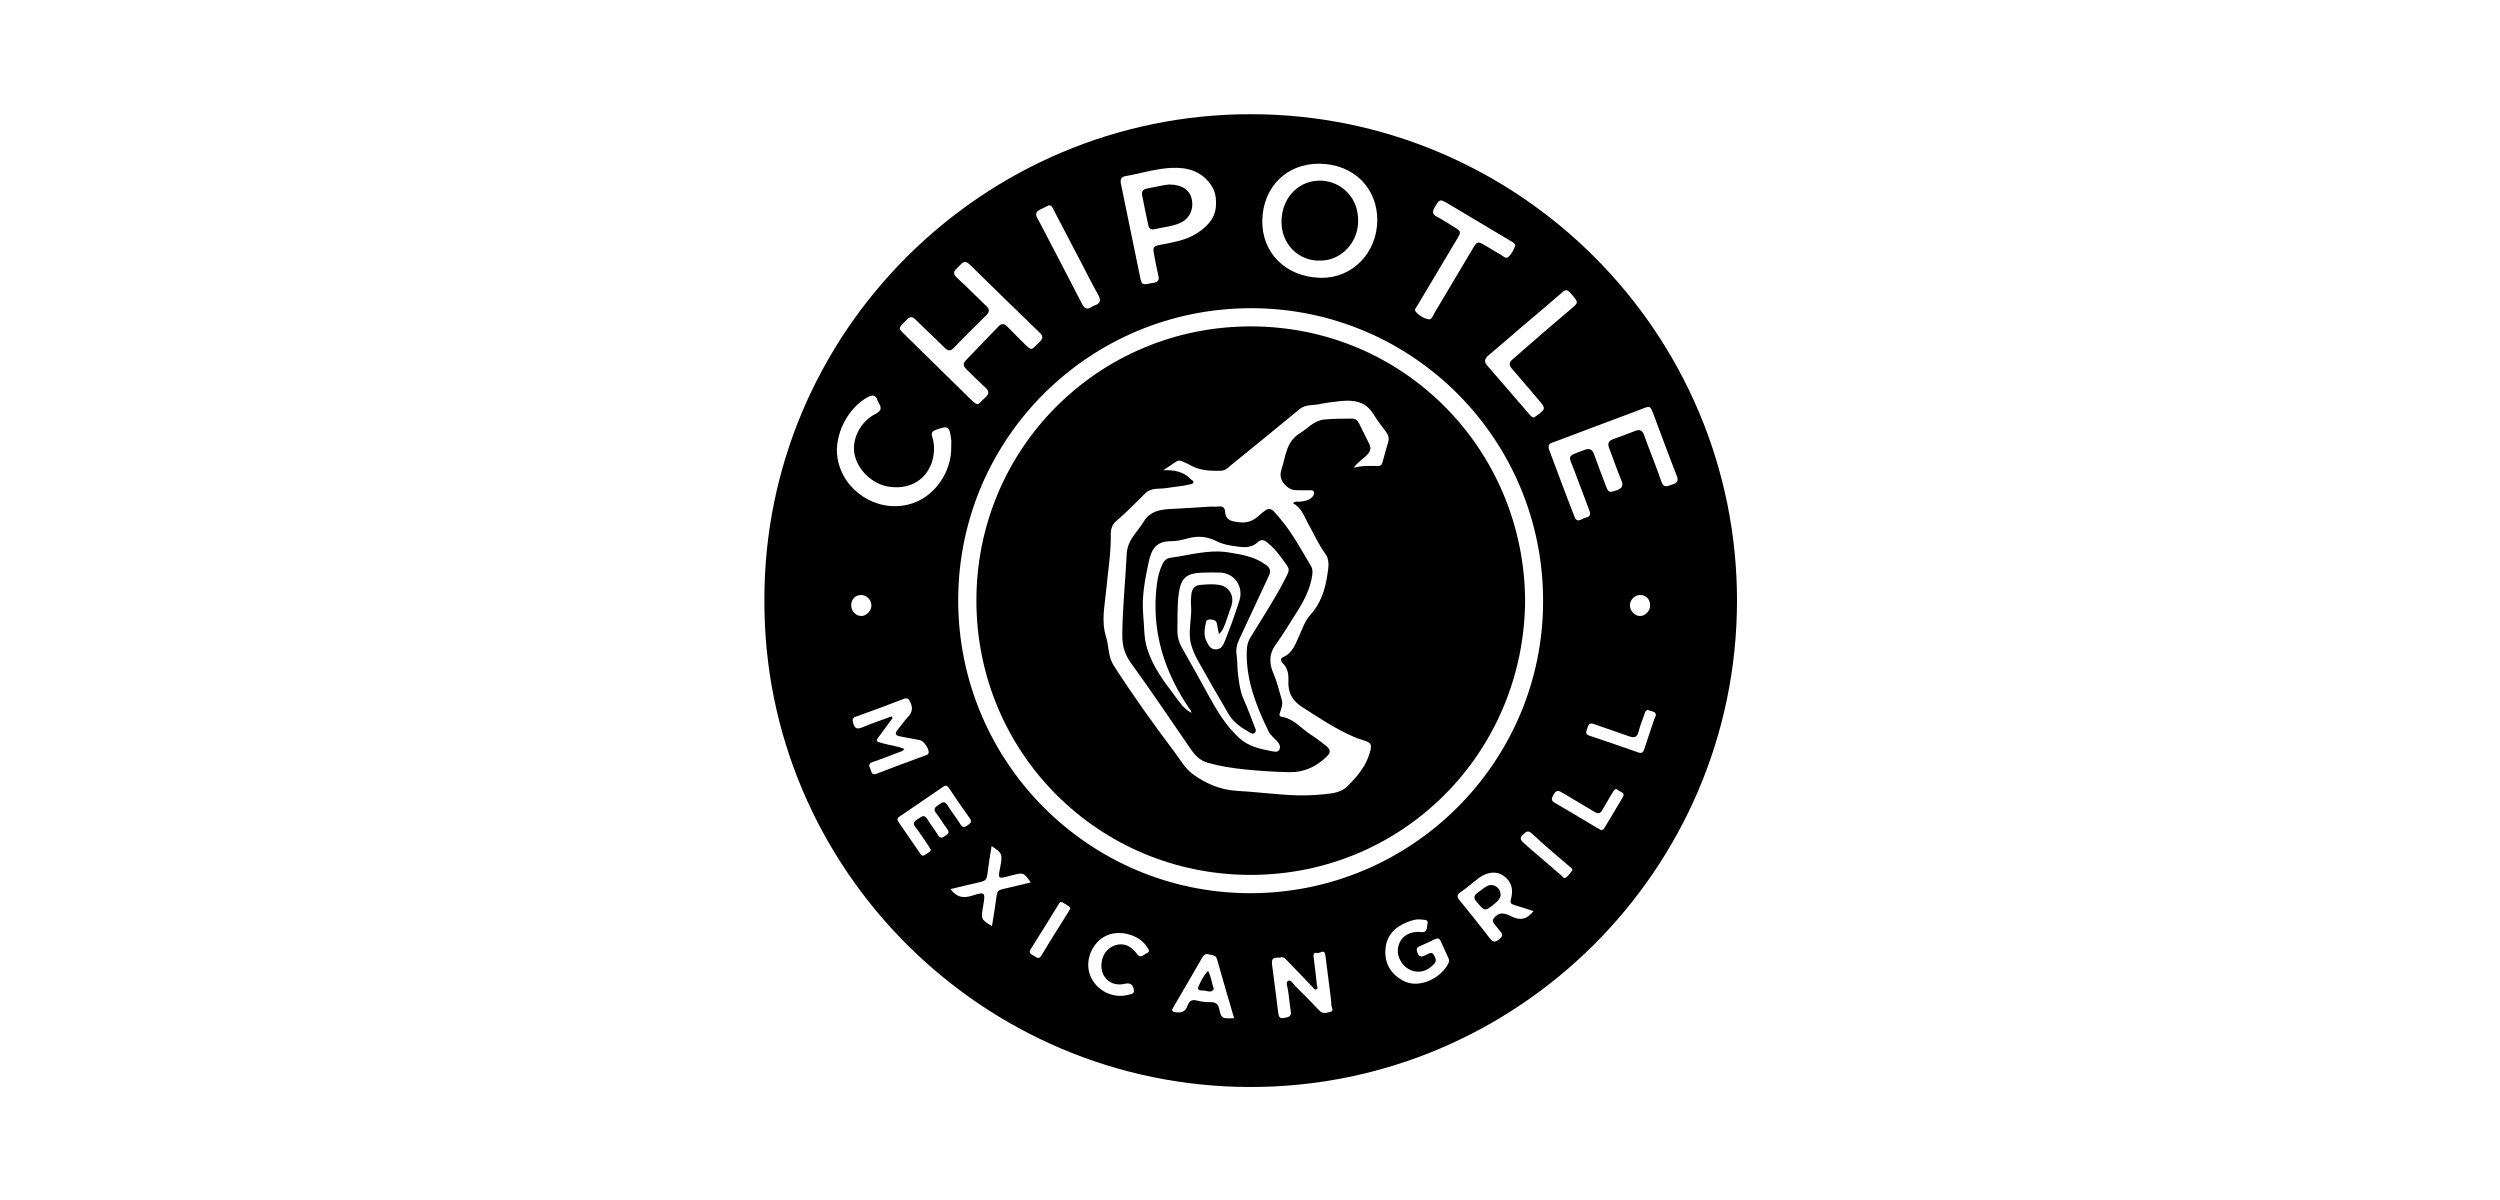 <svg xmlns="http://www.w3.org/2000/svg" xmlns:xlink="http://www.w3.org/1999/xlink" version="1.1" id="Layer_1" x="0px" y="0px" viewBox="0 0 250 120" style="enable-background:new 0 0 250 120;" xml:space="preserve" width="250"  height="120" >
<g>
	<g>
		<path d="M76.44,60.03c-0.07-26.8,21.87-48.64,48.68-48.61c26.78,0.03,48.63,21.88,48.58,48.73c-0.05,26.76-21.88,48.58-48.7,48.55    C98.2,108.67,76.34,86.8,76.44,60.03z M154.31,60.1c0.01-16.17-13.03-29.26-29.16-29.28c-16.2-0.02-29.31,13.02-29.33,29.18    c-0.01,16.17,13.03,29.27,29.13,29.32C141.16,89.36,154.32,76.22,154.31,60.1z M137.73,22.04c0.02-3.17-2.3-5.64-5.81-5.67    c-3.24-0.02-5.63,2.32-5.69,5.67c-0.06,3.23,2.33,5.66,5.82,5.74C135.22,27.86,137.7,25.29,137.73,22.04z M98.89,31.07    c-0.04,0.25-0.21,0.4-0.37,0.56c-1.04,1.04-2.1,2.07-3.12,3.14c-0.36,0.38-0.59,0.34-0.95-0.01c-0.94-0.94-1.93-1.84-2.87-2.78    c-0.34-0.34-0.61-0.36-0.92,0.01c-0.07,0.08-0.14,0.15-0.22,0.22c-0.61,0.61-0.61,0.62-0.02,1.2c2.15,2.11,4.3,4.21,6.45,6.33    c1.04,1.03,0.83,0.74,1.65,0.02c0.44-0.39,0.39-0.68-0.02-1.04c-0.64-0.58-1.24-1.19-1.86-1.79c-0.27-0.26-0.39-0.54-0.1-0.85    c1.1-1.15,2.22-2.3,3.32-3.45c0.28-0.29,0.55-0.29,0.84,0c0.51,0.53,1.04,1.04,1.56,1.57c1.01,1.02,0.82,0.8,1.69,0    c0.38-0.35,0.37-0.6,0-0.95c-2.33-2.25-4.65-4.51-6.96-6.78c-0.33-0.32-0.6-0.39-0.92-0.02c-0.11,0.12-0.22,0.24-0.35,0.35    c-0.4,0.33-0.42,0.62-0.01,0.99c0.95,0.87,1.86,1.79,2.79,2.69C98.68,30.64,98.88,30.8,98.89,31.07z M154.86,44.72    c0.01,0.06,0.01,0.15,0.04,0.22c0.85,2.26,1.68,4.52,2.56,6.76c0.28,0.7,0.77,0.1,1.15,0.05c0.37-0.06,0.48-0.31,0.33-0.69    c-0.5-1.32-1-2.63-1.49-3.96c-0.58-1.59-0.92-1.41,1.03-2.12c0.5-0.18,0.76-0.02,0.93,0.46c0.38,1.06,0.78,2.11,1.18,3.16    c0.25,0.66,0.34,0.68,1.06,0.43c0.51-0.18,0.74-0.4,0.49-0.99c-0.45-1.05-0.8-2.14-1.22-3.21c-0.19-0.47-0.07-0.74,0.39-0.91    c0.73-0.27,1.46-0.53,2.18-0.82c0.48-0.19,0.75-0.07,0.93,0.44c0.55,1.54,1.18,3.05,1.71,4.6c0.25,0.75,0.67,0.44,1.1,0.31    c0.47-0.14,0.66-0.36,0.44-0.89c-0.75-1.9-1.45-3.82-2.17-5.73c-0.55-1.48-0.4-1.26-1.74-0.77c-2.8,1.04-5.59,2.1-8.38,3.15    C155.13,44.29,154.85,44.34,154.86,44.72z M121.6,20.28c0.01-0.65-0.13-1.28-0.53-1.83c-0.97-1.36-2.37-1.74-3.94-1.66    c-1.56,0.07-3.05,0.56-4.57,0.82c-0.5,0.08-0.55,0.4-0.46,0.81c0.63,3.08,1.26,6.15,1.9,9.23c0.17,0.84,0.22,0.86,1.05,0.68    c0.14-0.03,0.29-0.03,0.42-0.07c0.31-0.09,0.47-0.25,0.38-0.63c-0.17-0.71-0.3-1.44-0.44-2.16c-0.15-0.79-0.09-0.85,0.69-1    c1.26-0.25,2.55-0.45,3.65-1.18C120.82,22.58,121.64,21.7,121.6,20.28z M95.12,44.67c0-0.27,0.03-0.54-0.01-0.8    c-0.18-1.27-0.29-1.32-1.51-0.89c-0.4,0.14-0.5,0.32-0.37,0.73c0.21,0.67,0.22,1.38,0.08,2.06c-0.33,1.66-1.81,3.29-4.42,2.9    c-1.65-0.25-3.16-1.67-3.45-3.32c-0.26-1.45,0.6-3.18,2.06-3.93c0.57-0.29,0.74-0.57,0.37-1.12c-0.07-0.1-0.11-0.22-0.15-0.34    c-0.18-0.45-0.46-0.49-0.88-0.28c-2.04,1.05-3.47,3.84-3.09,6.13c0.55,3.28,3.91,5.46,7.13,4.63    C93.51,49.78,95.2,47.08,95.12,44.67z M151.53,24.56c-0.04-0.26-0.24-0.33-0.41-0.43c-2.09-1.25-4.18-2.5-6.27-3.74    c-0.88-0.52-0.88-0.5-1.39,0.36c-0.25,0.43-0.22,0.69,0.24,0.93c0.56,0.29,1.09,0.64,1.63,0.97c0.82,0.51,0.82,0.51,0.31,1.36    c-1.31,2.19-2.62,4.39-3.93,6.59c-0.1,0.17-0.31,0.36-0.15,0.55c0.33,0.4,0.8,0.68,1.29,0.78c0.33,0.07,0.44-0.37,0.59-0.62    c1.3-2.18,2.59-4.36,3.89-6.54c0.37-0.62,0.48-0.64,1.11-0.27c0.55,0.32,1.08,0.66,1.64,0.97c0.23,0.13,0.49,0.46,0.76,0.22    C151.18,25.39,151.37,24.97,151.53,24.56z M153.38,41.76c0.16-0.11,0.35-0.23,0.53-0.37c0.61-0.48,0.62-0.6,0.11-1.21    c-0.94-1.1-1.87-2.21-2.83-3.31c-0.29-0.33-0.31-0.6,0.02-0.89c0.35-0.31,0.7-0.62,1.06-0.93c1.59-1.38,3.17-2.76,4.79-4.12    c0.78-0.66,0.81-0.65,0.18-1.41c-0.06-0.08-0.14-0.15-0.21-0.23c-0.25-0.31-0.46-0.36-0.8-0.06c-1.32,1.16-2.67,2.28-4.01,3.42    c-1.12,0.95-2.22,1.93-3.35,2.87c-0.41,0.34-0.5,0.66-0.12,1.07c0.25,0.27,0.48,0.55,0.72,0.83c1.15,1.33,2.29,2.66,3.45,3.99    C153.04,41.55,153.15,41.71,153.38,41.76z M89.16,71.64c0.03,0.05,0.07,0.1,0.1,0.16c-0.43,0.59-0.86,1.18-1.3,1.77    c-0.42,0.57-0.41,0.55,0.27,0.75c0.72,0.21,1.49,0.26,2.21,0.59c-0.2,0.24-0.43,0.27-0.64,0.35c-0.84,0.32-1.68,0.66-2.53,0.94    c-0.45,0.15-0.38,0.4-0.23,0.7c0.12,0.26,0.1,0.68,0.63,0.47c1.62-0.63,3.25-1.23,4.88-1.83c0.14-0.05,0.28-0.08,0.31-0.25    c0.08-0.37-0.47-1.19-0.85-1.27c-0.68-0.13-1.36-0.26-2.04-0.39c-0.4-0.08-0.52-0.26-0.24-0.61c0.36-0.44,0.69-0.92,1.08-1.34    c0.43-0.46,0.49-0.91,0.21-1.48c-0.17-0.34-0.29-0.45-0.68-0.3c-1.56,0.61-3.13,1.19-4.71,1.75c-0.38,0.13-0.43,0.28-0.31,0.67    c0.17,0.56,0.41,0.63,0.92,0.41C87.21,72.32,88.19,72,89.16,71.64z M127.99,95.77c-0.44-0.02-0.88-0.05-0.79,0.64    c0.22,1.62,0.41,3.23,0.62,4.85c0.04,0.31,0.1,0.64,0.55,0.54c0.36-0.08,0.81-0.07,0.71-0.67c-0.12-0.7-0.17-1.42-0.28-2.12    c-0.05-0.32-0.25-0.79,0-0.92c0.3-0.16,0.51,0.3,0.73,0.52c0.82,0.8,1.63,1.62,2.41,2.45c0.37,0.39,0.78,0.2,1.14,0.11    c0.34-0.08,0.06-0.42,0.06-0.64c-0.01-0.41-0.07-0.81-0.12-1.22c-0.16-1.25-0.33-2.51-0.48-3.76c-0.09-0.73-0.57-0.17-0.85-0.25    c-0.28-0.08-0.37,0.09-0.33,0.4c0.13,0.93,0.22,1.86,0.33,2.79c0.02,0.15,0.14,0.35-0.05,0.44c-0.18,0.09-0.28-0.11-0.39-0.23    c-0.85-0.88-1.7-1.77-2.55-2.66C128.5,95.84,128.32,95.63,127.99,95.77z M104.88,20.53c-0.26,0.13-0.55,0.29-0.85,0.42    c-0.43,0.19-0.53,0.46-0.29,0.88c0.25,0.42,0.46,0.86,0.69,1.3c1.27,2.43,2.54,4.85,3.79,7.29c0.23,0.44,0.49,0.57,0.92,0.29    c0.1-0.07,0.21-0.13,0.33-0.17c0.57-0.19,0.65-0.51,0.36-1.03c-0.56-1-1.07-2.02-1.6-3.04c-0.96-1.83-1.91-3.66-2.87-5.49    C105.27,20.78,105.2,20.54,104.88,20.53z M153.35,91.11c-0.68-0.22-1.31-0.43-1.95-0.62c-0.28-0.08-0.4-0.2-0.31-0.53    c0.29-1.11,0.03-1.86-0.79-2.42c-0.65-0.44-1.57-0.36-2.4,0.25c-0.62,0.46-1.2,1-1.84,1.42c-0.42,0.28-0.36,0.5-0.1,0.82    c1,1.24,2.01,2.47,2.97,3.74c0.35,0.47,0.56,0.52,1.03,0.12c0.38-0.32,0.31-0.49,0.05-0.78c-0.2-0.23-0.38-0.48-0.58-0.71    c-0.21-0.25-0.18-0.43,0.04-0.68c0.58-0.65,1.2-0.3,1.74-0.05C152.06,92.08,152.71,91.92,153.35,91.11z M141.93,93.19    c0.06,0.01,0.12,0.02,0.18,0.02c0.66,0.08,0.56-0.48,0.64-0.83c0.11-0.46-0.32-0.38-0.56-0.42c-0.52-0.08-1.02,0.07-1.49,0.26    c-1.26,0.5-2.09,1.4-2.16,2.78c-0.08,1.36,0.55,2.4,1.75,3.06c1.63,0.9,3.87-0.29,4.56-1.75c0.09-0.19,0.06-0.35-0.02-0.53    c-0.25-0.56-0.52-1.11-0.76-1.67c-0.13-0.3-0.31-0.32-0.58-0.19c-0.51,0.25-1.03,0.49-1.56,0.72c-0.27,0.11-0.29,0.25-0.22,0.52    c0.18,0.71,0.58,0.49,1,0.28c0.21-0.1,0.46-0.28,0.65,0.02c0.17,0.28,0.35,0.6,0.08,0.9c-0.48,0.54-1.1,0.88-1.83,0.8    c-1.08-0.12-1.93-1.22-1.82-2.26C139.91,93.82,140.75,93.15,141.93,93.19z M93.1,84.99c-0.09-0.15-0.17-0.29-0.26-0.42    c-0.43-0.62-0.83-1.27-1.3-1.86c-0.38-0.49,0-0.62,0.29-0.83c0.3-0.21,0.59-0.48,0.9,0.03c0.34,0.56,0.75,1.07,1.09,1.63    c0.24,0.37,0.44,0.22,0.7,0.04c0.25-0.17,0.49-0.29,0.22-0.65c-0.39-0.52-0.72-1.09-1.12-1.61c-0.32-0.41-0.12-0.61,0.22-0.82    c0.31-0.19,0.58-0.51,0.9,0.01c0.41,0.66,0.9,1.27,1.31,1.93c0.25,0.41,0.48,0.24,0.75,0.06c0.25-0.17,0.43-0.33,0.18-0.67    c-0.72-1-1.41-2.01-2.09-3.03c-0.18-0.27-0.34-0.29-0.59-0.11c-1.45,1-2.9,1.99-4.35,2.97c-0.21,0.14-0.27,0.29-0.12,0.51    c0.73,1.06,1.46,2.12,2.19,3.18c0.11,0.15,0.23,0.31,0.45,0.15C92.71,85.34,92.97,85.24,93.1,84.99z M123.41,101.82    c-0.58-1.99-1.16-3.93-1.7-5.88c-0.13-0.48-0.51-0.4-0.81-0.5c-0.28-0.1-0.49,0.01-0.66,0.29c-0.97,1.69-1.95,3.36-2.93,5.04    c-0.16,0.27-0.12,0.4,0.21,0.45c0.59,0.09,1.03-0.03,1.24-0.66c0.16-0.48,0.46-0.65,1-0.49c0.44,0.13,0.93,0.14,1.4,0.15    c0.41,0.01,0.64,0.2,0.74,0.59C122.14,101.81,122.11,101.88,123.41,101.82z M103.08,88.24c-0.72-0.99-0.74-1-1.79-0.73    c-0.12,0.03-0.24,0.05-0.36,0.09c-1.14,0.3-1.14,0.3-0.91-0.87c0.25-1.31,0.2-1.45-0.86-2.12c-0.13,0.82-0.27,1.62-0.37,2.43    c-0.13,1.03-0.11,1.02-1.13,1.25c-0.86,0.19-1.71,0.41-2.61,0.62c0.61,0.82,1.26,0.94,2.15,0.66c1.33-0.42,1.35-0.35,1.12,1    c-0.23,1.36-0.23,1.37,0.88,2.04c0.16-1.04,0.34-2.06,0.47-3.09c0.05-0.37,0.2-0.52,0.56-0.6    C101.16,88.71,102.08,88.48,103.08,88.24z M110.14,96.57c0-0.98,0.52-1.75,1.37-2.04c0.79-0.27,1.59,0.02,2.17,0.84    c0.38,0.55,0.67,0.09,0.98-0.04c0.42-0.17,0.18-0.42,0.04-0.63c-0.78-1.25-2.79-1.78-4.14-1.1c-1.39,0.7-2.1,2.49-1.55,3.92    c0.59,1.54,2.32,2.41,3.89,1.94c0.19-0.06,0.53-0.04,0.49-0.42c-0.07-0.59-0.36-0.79-0.93-0.66    C111.19,98.69,110.14,97.85,110.14,96.57z M160.08,82.99c0.18,0.03,0.27-0.05,0.34-0.16c0.62-1.03,1.25-2.06,1.86-3.11    c0.28-0.49-0.24-0.5-0.45-0.69c-0.22-0.2-0.37-0.13-0.52,0.13c-0.34,0.61-0.72,1.19-1.05,1.8c-0.22,0.4-0.43,0.46-0.83,0.22    c-1.08-0.67-2.19-1.29-3.27-1.95c-0.41-0.25-0.6-0.13-0.81,0.25c-0.2,0.35-0.29,0.57,0.16,0.82c1.42,0.81,2.82,1.67,4.22,2.5    C159.86,82.88,159.99,82.94,160.08,82.99z M165.59,71.51c-0.01-0.38-0.38-0.34-0.62-0.45c-0.22-0.1-0.38-0.06-0.47,0.2    c-0.2,0.62-0.48,1.23-0.63,1.86c-0.15,0.66-0.47,0.69-1.02,0.49c-1.15-0.42-2.32-0.79-3.48-1.21c-0.5-0.18-0.54,0.15-0.65,0.46    c-0.1,0.3-0.24,0.56,0.23,0.71c1.63,0.54,3.25,1.1,4.87,1.67c0.37,0.13,0.5,0,0.61-0.34c0.33-1.03,0.69-2.05,1.03-3.08    C165.52,71.73,165.55,71.63,165.59,71.51z M157.24,87.03c0-0.21-0.14-0.25-0.23-0.33c-1.26-1.1-2.57-2.16-3.78-3.31    c-0.47-0.45-0.64-0.18-0.95,0.1c-0.42,0.38-0.12,0.59,0.14,0.84c0.12,0.11,0.24,0.22,0.36,0.33c1.1,0.95,2.2,1.89,3.3,2.84    c0.16,0.13,0.3,0.43,0.55,0.23C156.88,87.53,157.06,87.25,157.24,87.03z M107.03,90.84c-0.15-0.32-0.49-0.4-0.75-0.58    c-0.26-0.18-0.36,0.07-0.46,0.24c-0.91,1.46-1.8,2.93-2.72,4.37c-0.33,0.51,0.1,0.57,0.36,0.75c0.27,0.2,0.47,0.31,0.71-0.11    c0.86-1.46,1.78-2.89,2.68-4.33C106.9,91.08,106.96,90.97,107.03,90.84z M165.01,60.58c0.02-0.63-0.39-1.08-0.99-1.08    c-0.53-0.01-1.01,0.47-1.03,1c-0.02,0.56,0.48,1.1,1,1.1C164.52,61.61,164.99,61.12,165.01,60.58z M85.12,60.52    c-0.01,0.58,0.47,1.09,1.02,1.08c0.51-0.01,0.99-0.51,1-1.04c0.01-0.56-0.48-1.07-1.03-1.06C85.53,59.5,85.13,59.92,85.12,60.52z"/>
		<path d="M152.51,60.04c-0.09,15.2-12.18,27.43-27.42,27.45c-15.2,0.02-27.43-12.17-27.45-27.4c-0.02-15.2,12.17-27.43,27.4-27.45    C140.33,32.62,152.41,44.9,152.51,60.04z M116.33,47.02c1.04-0.02,2.01,0.1,2.77,0.92c0.09,0.1,0.29,0.12,0.24,0.31    c-0.05,0.16-0.22,0.15-0.36,0.19c-0.75,0.19-1.53,0.23-2.29,0.36c-0.72,0.13-1.54-0.08-2.15,0.52c-0.95,0.93-1.87,1.9-2.89,2.76    c-0.42,0.35-0.58,0.79-0.57,1.35c0.03,1.84-0.28,3.66-0.45,5.49c-0.14,1.57-0.53,3.16-0.03,4.74c0.3,0.94,0.19,1.97,0.76,2.87    c1.89,2.95,3.92,5.79,6.02,8.58c0.59,0.78,1.1,1.7,1.86,2.27c1.28,0.95,2.74,1.6,4.4,1.7c1.75,0.1,3.5,0.31,5.25,0.42    c1.24,0.08,2.45,0.04,3.67-0.09c0.75-0.08,1.56-0.19,2.11-0.72c1-0.97,1.91-2.03,2.31-3.42c0.24-0.83,0.15-1-0.67-1.25    c-0.31-0.1-0.62-0.2-0.92-0.33c-1.85-0.8-3.51-1.92-5.2-3c-0.99-0.64-1.41-1.48-1.35-2.62c0.03-0.65-0.07-1.26-0.57-1.75    c-0.22-0.21-0.23-0.49,0.05-0.61c0.95-0.42,1.23-1.32,1.61-2.15c0.32-0.71,0.57-1.48,1.09-2.05c1.06-1.16,1.5-2.57,1.72-4.06    c0.1-0.67,0.25-1.44-0.19-2.04c-0.67-0.92-1.12-1.94-1.67-2.92c-0.44-0.78-0.7-1.7-1.59-2.17c0.23-0.22,0.47-0.13,0.68-0.15    c0.41-0.05,0.82-0.1,1.15-0.37c0.18-0.14,0.33-0.35,0.27-0.58c-0.07-0.27-0.33-0.18-0.52-0.19c-0.41-0.01-0.82,0-1.23-0.01    c-0.36,0-0.67-0.11-0.95-0.36c-0.55-0.49-0.79-0.99-0.53-1.77c0.42-1.27,0.45-2.7,1.79-3.54c0.79-0.49,1.44-1.27,2.41-1.39    c0.93-0.11,1.88-0.08,2.82-0.1c0.34-0.01,0.57,0.16,0.72,0.47c0.33,0.68,0.67,1.36,1.01,2.03c0.22,0.42,0.15,0.75-0.18,1.1    c-0.39,0.43-0.93,0.7-1.36,1.32c0.9-0.25,1.67-0.18,2.45-0.18c0.3,0,0.38-0.19,0.44-0.41c0.18-0.65,0.35-1.3,0.55-1.95    c0.12-0.39,0.04-0.71-0.19-1.03c-0.44-0.59-0.9-1.17-1.28-1.8c-0.78-1.29-1.98-1.43-3.3-1.3c-0.73,0.07-1.46,0.17-2.18,0.32    c-0.63,0.12-1.32,0.01-1.87,0.46c-2.29,1.88-4.58,3.76-6.88,5.62c-0.29,0.23-0.54,0.55-0.99,0.56c-1.12,0.04-2.2-0.01-3.2-0.61    c-0.22-0.14-0.49-0.21-0.73-0.33c-0.23-0.11-0.43-0.08-0.63,0.07C117.15,46.48,116.74,46.75,116.33,47.02z"/>
		<path d="M132.01,26.06c-2.12,0.07-3.9-1.63-3.86-3.95c0.04-2.41,1.8-4.17,4.06-4.04c1.84,0.1,3.72,1.62,3.6,4.21    C135.73,24.35,134.05,26.08,132.01,26.06z"/>
		<path d="M116.9,18.45c1.33,0,2.1,0.57,2.28,1.49c0.21,1.06-0.26,1.98-1.24,2.39c-0.81,0.34-1.7,0.4-2.55,0.6    c-0.28,0.07-0.5-0.11-0.55-0.37c-0.23-1.01-0.43-2.03-0.63-3.05c-0.07-0.33,0.1-0.57,0.42-0.64    C115.47,18.71,116.3,18.5,116.9,18.45z"/>
		<path d="M150.06,89.51c-0.03,0.34-0.28,0.6-0.57,0.84c-1.01,0.82-1,0.81-1.84-0.18c-0.3-0.35-0.28-0.6,0.07-0.86    c0.33-0.24,0.64-0.52,1-0.71C149.34,88.29,150.08,88.77,150.06,89.51z"/>
		<path d="M120.81,97.09c0.32,0.59,0.36,1.2,0.56,1.77c0.01,0.02,0.01,0.05,0,0.06c-0.29,0.43-0.69,0.13-1.04,0.13    c-0.16,0-0.67,0.04-0.49-0.38C120.08,98.12,120.34,97.56,120.81,97.09z"/>
		<path d="M121.06,50.66c0.37,0,0.6,0.02,0.82-0.01c0.42-0.05,0.61,0.13,0.63,0.54c0.03,0.55,0.33,0.85,0.86,0.95    c0.88,0.18,1.64,0.2,2.43-0.5c1.22-1.09,1.22-0.96,2.26,0.28c1.21,1.44,2.08,3.08,3.03,4.67c0.19,0.31,0.17,0.63,0.13,0.95    c-0.2,1.36-0.82,2.54-1.55,3.69c-0.7,1.1-1.37,2.22-2.14,3.29c-0.6,0.83-0.64,1.79-0.2,2.79c0.37,0.86,0.59,1.78,0.85,2.68    c0.12,0.41-0.03,0.81-0.16,1.2c-0.07,0.2-0.17,0.44,0.14,0.49c1.24,0.19,1.97,1.19,2.94,1.8c0.5,0.31,0.96,0.69,1.44,1.05    c0.5,0.38,0.58,0.69,0.15,1.11c-1.03,1-2.24,1.6-3.72,1.58c-1.51-0.03-3.02-0.13-4.52-0.28c-1.24-0.13-2.47-0.32-3.67-0.66    c-0.78-0.22-1.28-0.75-1.72-1.39c-1.98-2.88-3.93-5.78-5.98-8.61c-0.62-0.86-0.85-1.73-0.85-2.73c0.01-2.72,0.31-5.42,0.44-8.13    c0.07-1.46,1.08-2.22,1.71-3.27c0.58-0.97,1.5-1.17,2.5-1.24C118.32,50.84,119.77,50.74,121.06,50.66z M121.89,63.41    c-0.08-0.41-0.14-0.73-0.2-1.05c-0.07-0.33-0.33-0.39-0.6-0.41c-0.21-0.01-0.45,0-0.49,0.25c-0.12,0.64-0.28,1.29,0.05,1.92    c0.21,0.4,0.37,0.83,0.95,0.82c0.54-0.02,0.71-0.41,0.88-0.82c0.54-1.35,1.04-2.71,1.47-4.1c0.42-1.36-0.51-2.71-1.92-2.76    c-0.63-0.02-1.27-0.02-1.9,0.01c-1.55,0.07-2.05,0.58-2.26,2.15c-0.16,1.18-0.1,2.37-0.13,3.55c-0.02,0.71,0.17,1.32,0.52,1.92    c0.87,1.53,1.73,3.06,2.57,4.61c0.85,1.55,1.73,3.04,3.06,4.27c0.97,0.9,2.14,1.13,3.34,1.36c0.24,0.04,0.58,0.12,0.72-0.19    c0.14-0.31-0.04-0.6-0.25-0.83c-0.28-0.32-0.65-0.58-0.84-0.97c-1.23-2.51-2.24-5.08-2.19-7.95c0.01-0.53,0.1-1.01,0.38-1.45    c0.51-0.81,1.01-1.63,1.51-2.45c0.72-1.17,1.43-2.34,2.04-3.57c0.16-0.33,0.42-0.71,0.15-1.09c-0.58-0.84-1.17-1.69-1.97-2.34    c-0.28-0.23-0.61-0.44-0.98-0.09c-0.5,0.48-1.13,0.57-1.77,0.49c-0.81-0.1-1.64-0.2-2.37-0.57c-0.95-0.48-1.88-0.56-2.89-0.28    c-0.55,0.15-1.12,0.29-1.69,0.28c-1.46,0-1.94,0.79-2.22,2.12c-0.37,1.73-0.7,3.45-0.54,5.22c0.11,1.15,0.05,2.31,0.41,3.45    c0.56,1.76,1.63,3.19,2.71,4.62c0.49,0.64,0.9,1.34,1.71,1.76c-0.04-0.12-0.04-0.19-0.08-0.23c-2.64-3.8-3.97-7.94-3.39-12.6    c0.09-0.71,0.25-1.4,0.57-2.06c0.17-0.34,0.4-0.57,0.78-0.62c1.93-0.26,3.83-0.86,5.82-0.54c1.29,0.21,2.58,0.41,3.69,1.21    c0.42,0.3,0.6,0.59,0.35,1.12c-1.02,2.14-1.99,4.31-3.01,6.45c-0.23,0.49-0.3,0.99-0.22,1.49c0.08,0.53,0.06,1.06,0.11,1.59    c0.1,0.99,0.21,1.98,0.63,2.92c0.4,0.89,0.73,1.82,1.09,2.73c0.07,0.17,0.16,0.35,0,0.51c-0.19,0.21-0.39,0.06-0.56-0.04    c-0.84-0.47-1.62-1.01-2.12-1.89c-0.71-1.27-1.48-2.5-2.17-3.77c-0.55-1-1.2-1.96-1.52-3.07c-0.38-1.33,0.11-2.68-0.02-4.03    c-0.03-0.32,0-0.66,0.03-0.98c0.04-0.55,0.31-0.95,0.89-0.99c0.61-0.05,1.24-0.1,1.84-0.01c1.07,0.15,1.61,1.11,1.27,2.13    c-0.19,0.58-0.39,1.16-0.6,1.74C122.38,62.67,122.3,63.06,121.89,63.41z"/>
	</g>
</g>
</svg>
